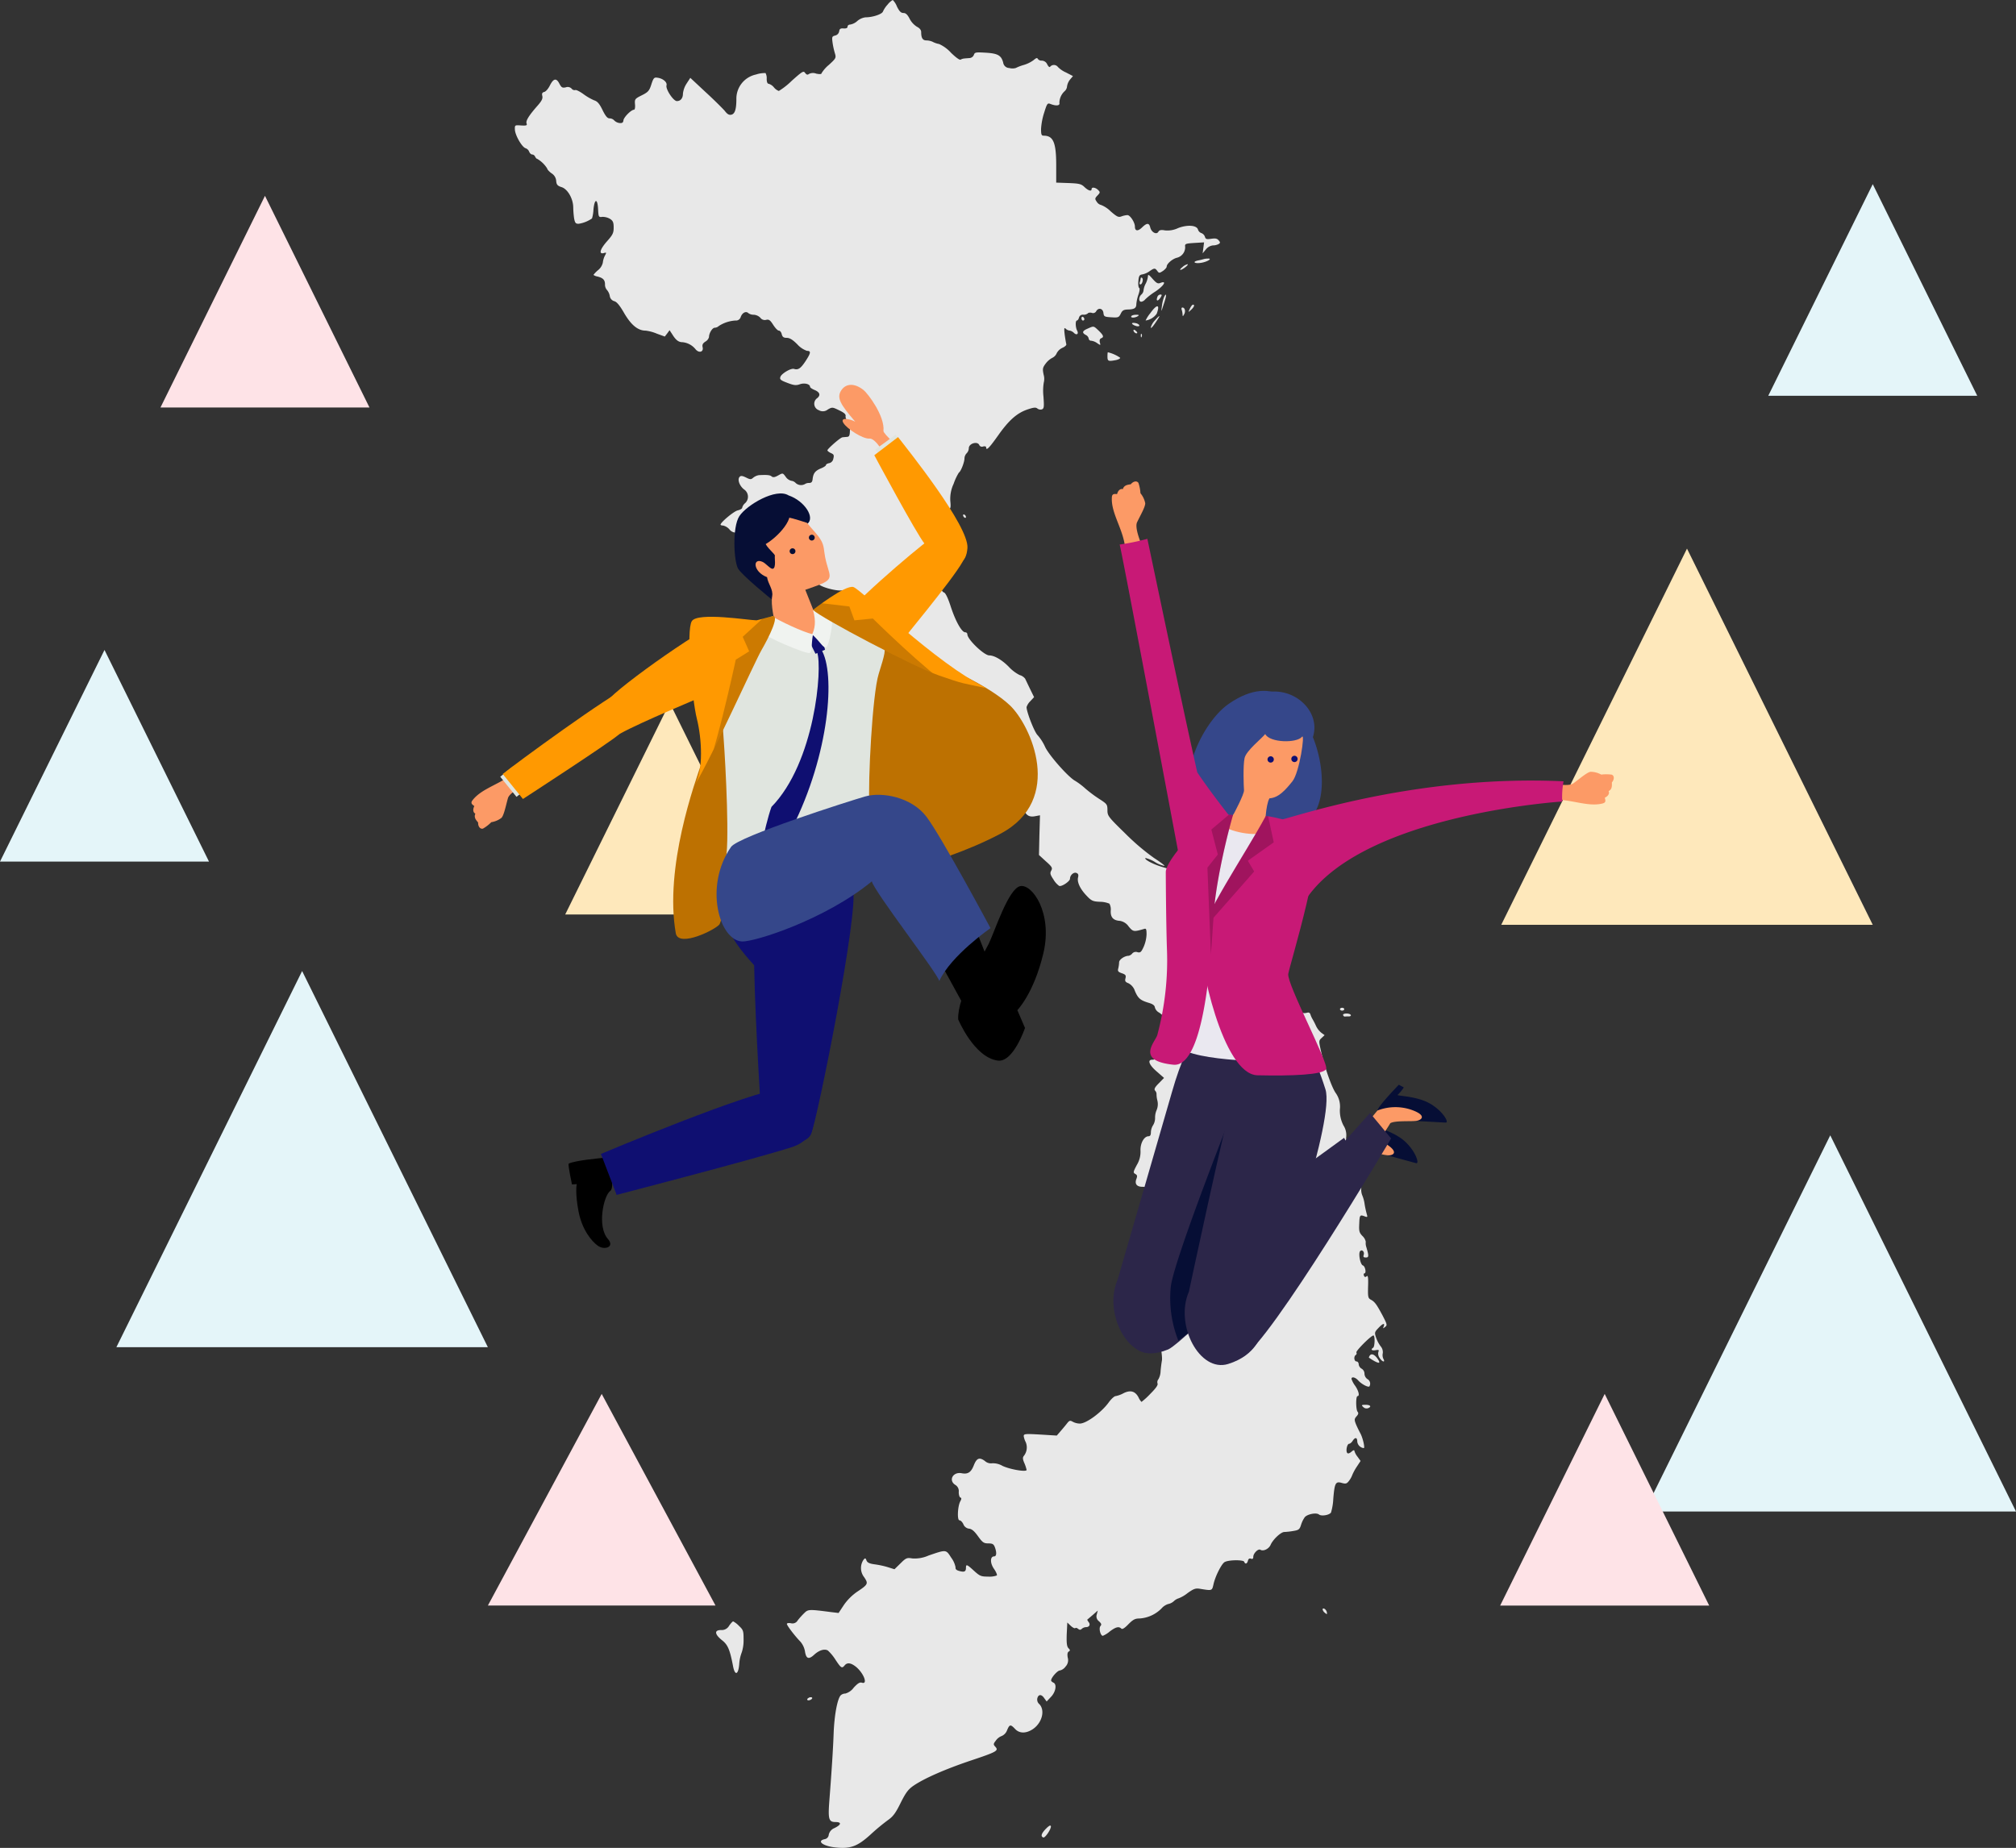 <svg xmlns="http://www.w3.org/2000/svg" xmlns:xlink="http://www.w3.org/1999/xlink" width="594.064" height="544.604" viewBox="0 0 594.064 544.604">
  <rect x="0" y="0" width="594.064" height="544.604" fill="#333333" stroke="none"/>
  <defs>
    <clipPath id="clip-path">
      <path id="Path_1395" data-name="Path 1395" d="M263.422,149.773c-1.487-1.862-12.6-4.562-14-4.488-6.056,11.245-18.69,29.664-19.224,36.092s6.471,40.08,16.782,40.314,19.337-.151,20.222-1.821-11.642-25.118-11.149-28.065S267.255,154.573,263.422,149.773Z" transform="translate(-230.168 -145.284)" fill="#c81976"/>
    </clipPath>
    <clipPath id="clip-path-2">
      <path id="Path_1398" data-name="Path 1398" d="M237.657,146.928c1.775-1.59,6.8-2.082,8.17-1.778-2.211,7.69-4.854,19.608-5.574,27.729-.57,6.425-1.755,46.917-12.015,45.847-11.506-1.2-4.988-6.954-4.661-8.94a84.736,84.736,0,0,0,2.787-25.278c-.266-8.146-.336-21.477-.337-22.538C226.027,158.982,233.085,151.029,237.657,146.928Z" transform="translate(-221.444 -145.065)" fill="#c81976"/>
    </clipPath>
    <clipPath id="clip-path-3">
      <path id="Path_1421" data-name="Path 1421" d="M162.827,112.233c2.6,2.5,29.555,16.676,37.1,19.319s7.065,2.258,14.032,3.748c-14.9-7.209-36.86-29.026-39.215-29.8S162.827,112.233,162.827,112.233Z" transform="translate(-162.827 -105.448)" fill="#ff9901"/>
    </clipPath>
    <clipPath id="clip-path-4">
      <path id="Path_1424" data-name="Path 1424" d="M161.14,111.772c-2.211,0-17.349-2.5-19.078.239s0,22.828,1.489,28.787,1.923,15.138-.527,19.368c5.237-8.7,17.588-36.237,19.607-39.7s5.59-10.6,3.058-9.887S161.14,111.772,161.14,111.772Z" transform="translate(-141.339 -110.533)" fill="#ff9901"/>
    </clipPath>
  </defs>
  <g id="Group_801" data-name="Group 801" transform="translate(-661.936 -5187.5)">
    <g id="_2099236" data-name="2099236" transform="translate(813.639 5187.5)">
      <path id="Path_1332" data-name="Path 1332" d="M128.452-1278.681a8.036,8.036,0,0,0-1.4,2.085c-.255.766-2.979,1.7-5.106,1.7a4.633,4.633,0,0,0-2.425,1.064,4.2,4.2,0,0,1-2.085,1.064c-.426,0-.808.255-.808.6,0,.425-.383.6-1.149.553-.936-.085-1.234.127-1.319.851a1.543,1.543,0,0,1-1.191,1.234c-.936.255-.979.426-.766,2.042a21.531,21.531,0,0,0,.681,3.149c.426,1.4.34,1.532-1.745,3.446a9.753,9.753,0,0,0-2.17,2.468c0,.3-.511.34-1.574.128a2.586,2.586,0,0,0-2.128.085c-.426.34-.723.255-1.149-.3-.468-.681-.808-.468-3.915,2.3a21.343,21.343,0,0,1-3.83,3.021,3.388,3.388,0,0,1-1.447-1.064,3.16,3.16,0,0,0-1.574-1.064c-.34,0-.553-.553-.553-1.447a3.157,3.157,0,0,0-.34-1.7,8.257,8.257,0,0,0-2.808.426,7.284,7.284,0,0,0-5.787,7.234c0,2.979-.425,4.34-1.447,4.6-.681.17-1.191-.085-2-1.149-.638-.723-3.149-3.234-5.659-5.532l-4.468-4.17-1.106,1.7a6.882,6.882,0,0,0-1.064,2.936c0,1.362-.681,2.213-1.787,2.213-1.021,0-3.319-3.446-3.064-4.6.3-.979-1.106-2.128-2.766-2.3-.894-.128-1.106.17-1.7,2-.6,1.872-.936,2.255-2.808,3.191-2.042,1.021-2.128,1.149-2,2.681.085.851-.043,1.574-.3,1.574-.808,0-2.979,2.17-3.106,3.106-.085.723-.383.894-1.191.809a2.624,2.624,0,0,1-1.532-.766,1.851,1.851,0,0,0-1.362-.6c-.638,0-1.191-.638-2.085-2.468s-1.489-2.553-2.468-2.851a16.193,16.193,0,0,1-3.149-1.83c-1.064-.766-2.128-1.319-2.425-1.191a1.077,1.077,0,0,1-1.064-.426,1.587,1.587,0,0,0-1.7-.383c-1.021.213-1.277.085-1.872-1.021-.894-1.787-1.745-1.659-2.808.426-.468.979-1.234,1.872-1.7,1.957-.6.17-.723.468-.553,1.192.17.766-.17,1.447-1.4,2.851-2.553,2.894-3.532,4.468-3.234,5.234.213.6-.043.681-1.617.6-1.872-.128-1.872-.128-1.83,1.234.085,1.7,2.128,5.234,3.191,5.489a1.731,1.731,0,0,1,1.021,1.021c.17.425.553.808.894.808a1.018,1.018,0,0,1,.851.638c.17.34.426.638.6.638a8.442,8.442,0,0,1,2.979,2.894c0,.255.553.851,1.234,1.362a2.874,2.874,0,0,1,1.4,2.255c.085,1.106.383,1.447,1.574,1.83,1.787.553,3.4,3.361,3.447,5.914a26.914,26.914,0,0,0,.255,3.277c.255,1.361.468,1.617,1.319,1.617a9.341,9.341,0,0,0,3.957-1.574,10.6,10.6,0,0,0,.426-2.553c.3-3.319,1.191-3.447,1.362-.255.128,2.425.17,2.468,1.277,2.34a4.369,4.369,0,0,1,2.255.6c.851.553,1.064,1.021,1.064,2.553,0,1.574-.255,2.128-1.915,4-2.085,2.34-2.553,3.915-1.021,3.532.851-.255.851-.17.34.766a6.2,6.2,0,0,0-.6,2.042,3.984,3.984,0,0,1-1.4,2.213,8.186,8.186,0,0,0-1.362,1.4,2.76,2.76,0,0,0,1.149.468c1.7.426,2.255,1.021,2.255,2.34a2.365,2.365,0,0,0,.6,1.659,3.707,3.707,0,0,1,.808,1.745,1.841,1.841,0,0,0,1.319,1.532c.723.17,1.617,1.234,2.979,3.617,2.042,3.447,4,5.064,6.3,5.064a12.348,12.348,0,0,1,3.276.894l2.34.851.723-.936.681-.936.808,1.234c1.021,1.659,1.83,2.3,2.979,2.3a5.626,5.626,0,0,1,3.872,2.085c1.021,1.234,2.425.808,2.085-.6-.17-.724.043-1.149.808-1.659a2.207,2.207,0,0,0,1.064-1.319c0-1.149.979-2.766,1.7-2.766a1.88,1.88,0,0,0,1.191-.51,10.1,10.1,0,0,1,4.893-1.617,1.451,1.451,0,0,0,1.574-1.064c.468-1.277,1.574-1.787,2.255-1.106a2.662,2.662,0,0,0,1.574.468,2.983,2.983,0,0,1,1.957.894,1.6,1.6,0,0,0,1.745.6c.766-.17,1.149.085,2.042,1.489.6.936,1.319,1.7,1.659,1.7s.723.468.851,1.064c.213.808.553,1.064,1.489,1.064.851,0,1.745.553,3.106,1.915a6.849,6.849,0,0,0,2.851,1.915c1.234,0,1.149.6-.426,3.021-1.447,2.17-2.17,2.681-3.4,2.3-.851-.3-3.617,1.319-4,2.3-.3.808,0,1.064,2.425,1.957,1.617.6,2.255.638,3.319.255,1.362-.468,2.979-.042,2.979.766,0,.213.553.6,1.234.894,1.617.638,1.957,1.532.894,2.425a2.013,2.013,0,0,0,.468,3.574,2.312,2.312,0,0,0,2.638-.213c1.277-.723,1.362-.723,3.362.255,1.447.681,2,1.191,1.872,1.7a1.723,1.723,0,0,0,.6,1.4c.553.511.723,1.234.681,2.681-.043,1.66-.17,2-.894,2.042-.468.043-1.064.085-1.319.128-.6.043-4.425,3.4-4.425,3.829,0,.17.468.553,1.021.808.894.383.979.638.723,1.66a1.588,1.588,0,0,1-1.234,1.319c-.511.085-.936.34-.936.553s-.638.638-1.362.936c-1.787.724-2.34,1.447-2.553,3.064-.085.979-.34,1.277-1.064,1.277a2.134,2.134,0,0,0-1.234.341,2.343,2.343,0,0,1-2.723-.341,2.043,2.043,0,0,0-1.277-.638,2.783,2.783,0,0,1-1.659-1.192c-.851-1.149-.851-1.149-2.213-.383-.979.553-1.489.638-1.915.3-.468-.426-1.319-.511-3.787-.383a3.667,3.667,0,0,0-1.617.723c-.681.6-.894.6-2.17-.042-1.149-.553-1.574-.553-1.915-.128-.638.766,0,2.6,1.362,3.659a2.573,2.573,0,0,1,.3,4.042,2.524,2.524,0,0,0-.851,1.319c0,.3-.6.638-1.319.808-1.149.255-5.064,3.532-5.064,4.213,0,.128.34.255.766.255a3.606,3.606,0,0,1,1.83,1.106,2.375,2.375,0,0,0,2.51.894,3.048,3.048,0,0,1,2.681.851,4.727,4.727,0,0,0,2,.979c.426,0,1.149.638,1.659,1.489.6,1.021,1.191,1.489,1.83,1.489,1.149,0,4.383,2.042,5.276,3.361a2.34,2.34,0,0,0,1.872.894c.894,0,1.532.426,2.553,1.7a15.278,15.278,0,0,0,3.319,2.851,18.511,18.511,0,0,1,2.766,1.787c.936.766,4.213,1.7,6.127,1.745a1.881,1.881,0,0,1,1.83.851,1.735,1.735,0,0,0,1.532.851,5.8,5.8,0,0,1,2.34.681,4.283,4.283,0,0,0,2,.511c.851-.128,3.064,1.83,3.064,2.681,0,.34-.426.809-.936,1.021-1.106.468-1.532,1.7-1.574,4.553-.043,1.745.128,2.085,1.191,2.851a4.554,4.554,0,0,1,1.532,2.043c.383,1.7,2.723,4.042,3.7,3.7.6-.17.766,0,.766.851a2.6,2.6,0,0,0,1.106,1.915c1.447,1.149,1.787,1.106,2.3-.17.213-.6.6-1.064.851-1.064a2.133,2.133,0,0,1,2.128,1.915c0,1.021,1.319,2.766,2.085,2.766.213,0,.511.6.681,1.319a2.164,2.164,0,0,0,1.319,1.659c1.021.426,1.362,1.447.6,1.915-.638.383-.511,2.6.213,3.191a26.693,26.693,0,0,1,2.6,3.872c1.106,1.83,2.213,3.362,2.51,3.362.638,0,4.042,3.617,6.766,7.148,2,2.638,8.383,8.17,9.4,8.17.3,0,.808-.425,1.149-.936l.638-.936.638,1.319c.468.936.553,1.447.213,1.787s-.213.723.383,1.4a15.364,15.364,0,0,1,3.106,5.149c.638,1.872,1.617,2.511,3.447,2.128l1.362-.255-.17,5.872-.128,5.83,2.042,1.872c1.83,1.617,2,1.957,1.574,2.723s-.3,1.191.638,2.6a6.065,6.065,0,0,0,1.7,1.915c.723.3,3.191-1.362,3.191-2.128,0-1.021,1.064-2,1.872-1.7.553.213.681.553.511,1.276-.383,1.4.6,3.447,2.51,5.447,1.4,1.489,1.83,1.7,3.957,1.787a7.436,7.436,0,0,1,2.766.553,3.6,3.6,0,0,1,.383,2.085c-.085,1.957.766,2.851,2.681,2.979a3.864,3.864,0,0,1,2.6,1.659c1.319,1.574,1.489,1.617,4.553.723.6-.213.723.043.723,1.617a10.4,10.4,0,0,1-.851,3.659c-.723,1.574-.979,1.787-1.83,1.574a1.4,1.4,0,0,0-1.532.383,1.924,1.924,0,0,1-1.064.681c-1.191,0-2.808,1.106-2.808,1.915a9.926,9.926,0,0,1-.255,1.83c-.213.766-.043,1.021,1.064,1.4s1.277.638,1.064,1.489c-.213.808-.043,1.106.851,1.447a3.869,3.869,0,0,1,1.915,2.255c.936,2.213,1.617,2.766,3.957,3.489,1.319.383,1.872.766,1.957,1.447a2.5,2.5,0,0,0,1.277,1.489,12.58,12.58,0,0,1,3.787,4.3c.723,1.234.681,3.489-.085,3.787a1.37,1.37,0,0,0-.638,1.234,2.322,2.322,0,0,1-.638,1.574,1.318,1.318,0,0,0-.426,1.319c.255.808-.936,1.447-2.042,1.021a.754.754,0,0,0-.936.17,1.355,1.355,0,0,1-1.106.468c-1.489,0-.894,1.575,1.362,3.489l2.128,1.872-1.532,1.574c-1.234,1.234-1.447,1.745-1.106,2.17a1.452,1.452,0,0,1,.426.936,7.586,7.586,0,0,0,.255,2,4.521,4.521,0,0,1-.213,2.766,5.556,5.556,0,0,0-.468,2.3,4.074,4.074,0,0,1-.553,2.128,4.2,4.2,0,0,0-.681,2.128c0,.851-.213,1.191-.723,1.191-1.319.043-2.425,2.085-2.34,4.255a7.424,7.424,0,0,1-1.064,4.17c-1.106,2.085-1.149,2.3-.468,2.681.6.34.638.638.3,1.532-.511,1.4.128,2.255,1.787,2.255,1.021,0,1.234.17,1.234.979a2.509,2.509,0,0,0,.383,1.4c.255.213.255,1.064,0,2.255-.425,1.872-.383,1.915,1.277,3.447a5.85,5.85,0,0,1,2,3.234,16.576,16.576,0,0,0,1.319,3.744c.936,1.83,1.021,2.51.894,5.744-.128,3.149-.468,4.34-2.213,8.723-1.617,4.042-2.042,5.532-2.042,7.744-.043,2,.128,2.936.681,3.532.894.979,2.553,8.723,2.213,10.468-.128.681-.3,2.085-.383,3.021a5.216,5.216,0,0,1-.638,2.425,1.314,1.314,0,0,0-.255,1.276c.17.468-.553,1.447-2.128,3.021a21.43,21.43,0,0,1-2.6,2.383,4.216,4.216,0,0,1-.851-1.276c-.979-1.915-2.425-2.3-4.468-1.276a7.948,7.948,0,0,1-2.34.851c-.34,0-1.234.809-1.957,1.787-2.128,2.979-6.638,6.3-8.553,6.3A4.584,4.584,0,0,1,182.96-861c-.766-.425-.979-.383-1.7.553-.468.6-1.319,1.617-1.915,2.3l-1.064,1.234-4.851-.3c-4.51-.255-4.893-.213-4.893.468a5.861,5.861,0,0,0,.6,1.787,4.026,4.026,0,0,1-.6,4.085c-.34.426-.3.979.213,2.128a11.628,11.628,0,0,1,.638,1.957c0,.681-4.851-.128-7.106-1.191a5.536,5.536,0,0,0-3.064-.766,2.616,2.616,0,0,1-2.128-.681c-1.617-1.191-2.425-.851-3.276,1.319-.808,2.042-1.745,2.638-3.532,2.3-2.553-.511-4,2.042-1.957,3.4a2.122,2.122,0,0,1,1.064,2.127c0,.809.213,1.532.468,1.617.383.128.383.425,0,1.106-.808,1.489-.979,5.617-.255,5.617.34,0,.851.51,1.149,1.149a2.064,2.064,0,0,0,1.7,1.319c.808.085,1.574.766,2.638,2.255,1.319,1.83,1.7,2.085,3.021,2.085,1.234,0,1.574.213,1.915,1.106.6,1.574.511,2.723-.213,2.723-1.191,0-1.234,1.957-.043,3.659.6.851.979,1.745.851,1.957a6.246,6.246,0,0,1-2.553.34c-2.128,0-2.468-.17-4.17-1.7-2.085-1.915-2.383-2.042-2.383-.893,0,1.106-.468,1.362-1.957.936-.851-.213-1.191-.553-1.106-1.064a6.888,6.888,0,0,0-1.277-2.851c-1.574-2.468-1.447-2.425-6.68-.638a10.008,10.008,0,0,1-4.808.851c-1.532-.255-1.83-.17-3.447,1.447l-1.787,1.744-1.915-.6a25.206,25.206,0,0,0-3.957-.851c-1.532-.213-2.128-.511-2.383-1.149-.255-.723-.383-.766-.851-.213a4.352,4.352,0,0,0,.17,5.149c1.277,1.915,1.191,2.128-2.128,4.34a15.584,15.584,0,0,0-3.83,3.829l-1.574,2.383-2.17-.255c-6.553-.851-6.808-.851-7.957.3a22.16,22.16,0,0,0-1.915,2.128,1.758,1.758,0,0,1-2,.851c-.681-.128-1.191-.042-1.191.213,0,.468,2.34,3.532,3.957,5.191a5.959,5.959,0,0,1,1.362,2.851c.34,2.255,1.106,2.51,2.723,1.021,1.447-1.319,3.021-1.83,4.042-1.234a13.4,13.4,0,0,1,2.213,2.681c1.659,2.51,1.915,2.681,2.723,1.7.766-.936,1.872-.766,3.4.468,2.255,1.915,3.489,5.191,1.7,4.638-.638-.213-1.234.17-2.425,1.447a4.588,4.588,0,0,1-2.468,1.745,2.025,2.025,0,0,0-1.4.553c-.979,1.149-1.83,5.829-2.042,10.936-.17,4.851-.6,11.446-1.319,20.68-.34,4.851-.085,5.7,1.83,5.7,1.872,0,1.787.766-.3,1.787a2.766,2.766,0,0,0-1.659,1.915,1.438,1.438,0,0,1-1.064,1.319c-2.681.51-.723,2.085,3.064,2.468,4.383.468,6.468-.3,10.34-3.829a62.3,62.3,0,0,1,5.191-4.3c1.447-1.021,2.213-2.085,3.659-5.021,1.489-2.979,2.213-3.957,3.744-5.021,3.149-2.17,9.276-4.851,16.68-7.361,7.914-2.638,8.51-2.979,7.489-4.127-.638-.681-.638-.851.128-1.83a3.718,3.718,0,0,1,1.745-1.362,2.978,2.978,0,0,0,1.574-1.7c.723-1.745,1.021-1.787,2.34-.383,1.234,1.319,3.064,1.4,5.021.213,2.851-1.745,3.957-5.574,2.17-7.489a1.758,1.758,0,0,1-.6-1.83c.34-1.149,1.234-1.149,2.042.085l.681.936,1.319-1.4c1.4-1.489,1.745-3.744.638-4.17-.34-.17-.638-.426-.638-.638,0-.809,1.872-2.936,2.6-2.936a2.87,2.87,0,0,0,1.659-1.149,2.713,2.713,0,0,0,.638-2.638c-.17-.979-.085-1.574.3-1.787.468-.3.426-.468-.085-.979-.468-.51-.6-1.447-.511-4.127l.17-3.447,1.021.979c.553.511,1.149.809,1.319.681.128-.17.511-.085.851.213.426.34.723.34,1.064,0a1.988,1.988,0,0,1,1.234-.511c1.021,0,1.4-.766.766-1.532-.255-.34-.426-.638-.34-.723.085-.043.808-.681,1.617-1.362l1.447-1.276-.3,1.149a1.775,1.775,0,0,0,.638,2c.723.681.851.979.426,1.447-.511.681.043,2.851.723,2.851a7.645,7.645,0,0,0,2.042-1.277c1.745-1.319,2.681-1.574,3.4-.851.3.3.979-.128,2.085-1.276,1.362-1.362,1.957-1.7,3.234-1.7a10,10,0,0,0,6.51-2.936,4.4,4.4,0,0,1,1.957-1.319,3.519,3.519,0,0,0,1.7-.851,3.593,3.593,0,0,1,1.447-.851,9.953,9.953,0,0,0,2.6-1.532c1.872-1.319,2.34-1.489,3.83-1.234,3.4.553,3.362.553,3.787-1.276.511-2.425,2.425-6.17,3.319-6.638,1.234-.681,5.532-.681,5.744-.085.3.809.851.638,1.106-.3.128-.553.426-.766.894-.6s.681,0,.681-.553c0-1.021,1.447-2.468,2.085-2.085.851.553,2.51-.255,3.021-1.447.681-1.574,3.021-3.787,4.042-3.787a20.562,20.562,0,0,0,2.638-.3c1.617-.255,1.872-.468,2.3-1.83a7.937,7.937,0,0,1,1.106-2.255c.808-.893,3.4-1.4,4.17-.766.681.553,2.936.213,3.532-.553a16.65,16.65,0,0,0,.681-4.085c.383-4.638.681-5.191,2.468-4.681,1.191.341,1.489.255,2.128-.553a6.7,6.7,0,0,0,1.021-1.83,15.516,15.516,0,0,1,1.362-2.468l1.064-1.617-.894-1.234a5.021,5.021,0,0,1-.936-1.745c0-.3-.34-.213-.851.255-.553.468-1.021.638-1.234.383-.511-.511-.085-2.723.553-2.723.255,0,.723-.383,1.021-.851.723-1.149,1.362-1.064,1.362.213a2.171,2.171,0,0,0,1.915,1.915c.426,0-.3-3.149-1.064-4.468-.383-.723-.979-1.915-1.276-2.681-.468-1.191-.426-1.489.213-2.213.553-.6.638-.979.3-1.362-.511-.638-.553-4.6,0-4.6.681,0,.34-1.532-.723-3.064a7.019,7.019,0,0,1-1.064-2c0-.766,1.106-.511,1.957.425.979,1.106,2.936,2.128,3.319,1.787a1.547,1.547,0,0,0-.6-2.17,2.032,2.032,0,0,1-.851-1.574,1.717,1.717,0,0,0-.851-1.489,1.707,1.707,0,0,1-.851-1.276c0-.468-.3-.851-.638-.851-.723,0-.894-1.489-.213-1.915a.543.543,0,0,0,.17-.724c-.255-.425,4.34-5.021,5.021-5.021.511,0,.426,3.319-.085,3.617-.808.511-.425.936.723.723.936-.17,1.064-.085.808.553a2.15,2.15,0,0,0,.383,1.745c.808,1.234,1.745,1.4,1.106.255a2.576,2.576,0,0,1-.17-1.7,2.658,2.658,0,0,0-.638-2,9.441,9.441,0,0,1-1.362-2.6c-.468-1.4-.425-1.617.681-2.766,1.319-1.4,2-1.617,1.574-.468-.255.638-.213.638.425.128.681-.511.6-.766-.766-3.4-1.83-3.4-2.3-4-3.447-4.638-.808-.425-.894-.809-.808-3.915.085-2.681-.043-3.319-.426-2.979s-.6.255-.808-.213c-.128-.341-.043-.638.128-.638.681,0,.255-2.128-.426-2.34-.766-.255-1.4-3.574-.809-4.213.553-.6,1.319.17,1.064,1.064-.213.638-.043.808.638.808.894,0,.894-.468.085-3.191a3.522,3.522,0,0,1-.128-1.447,3.246,3.246,0,0,0-.979-1.7c-.936-.979-1.064-1.447-.936-3.659.085-2.553.213-2.681,1.7-2.085.723.255.766.17.511-.724a27.325,27.325,0,0,1-.638-2.936,9.889,9.889,0,0,0-.681-2.553,4.392,4.392,0,0,1-.3-2.042,5.086,5.086,0,0,0-.808-2.893c-.723-1.149-.808-1.617-.383-2.085.383-.468.34-.851-.383-1.745a4.653,4.653,0,0,1-.894-2.6,6.716,6.716,0,0,0-1.106-3.106,3.556,3.556,0,0,1-.851-2.851,5.273,5.273,0,0,0-.809-3.276,9.387,9.387,0,0,1-1.064-4.851,6.886,6.886,0,0,0-1.319-4.851c-1.277-2-3.276-7.787-4.383-12.808-.511-2.383-.511-2.553.34-3.319l.851-.808-.936-.681a5.877,5.877,0,0,1-1.574-2,20.642,20.642,0,0,0-1.021-2,7.053,7.053,0,0,1-.638-1.4c-.17-.553-.511-.681-1.064-.511a2.6,2.6,0,0,1-3.234-1.872c-.213-.979-.638-1.4-1.745-1.744-1.064-.383-2.128-1.362-3.744-3.532-2.638-3.489-4.936-7.915-4.936-9.361,0-.723-.425-1.191-1.4-1.659-1.66-.809-4.127-4.255-4.127-5.744,0-.766.34-1.149,1.277-1.447,1.447-.51,1.7-1.234.468-1.234a1.489,1.489,0,0,1-1.106-.426c-.468-.766-1.106-.426-1.532.851-.553,1.532-1.745,1.7-2.681.34-.638-.893-.6-1.021.383-1.957,1.149-1.064,1.064-1.787-.17-1.787a1.761,1.761,0,0,1-1.064-.3,3.082,3.082,0,0,0-1.447-.34c-.936,0-1.106-.17-1.021-.936.213-1.574-.638-2.638-2-2.6-1.574.043-2.893-.808-6.425-4.085-4.213-3.957-4.34-4.042-7.7-5.021-2.893-.808-5.787-2.3-5.361-2.766a9.965,9.965,0,0,1,2.808,1.191,8.393,8.393,0,0,0,2.808,1.149c.128-.128-1.234-1.149-3.021-2.3a66.8,66.8,0,0,1-8.51-7.234c-5.064-4.936-5.276-5.234-5.276-6.893s-.128-1.83-2.213-3.191a38.742,38.742,0,0,1-4.3-3.191,20.751,20.751,0,0,0-2.979-2.255c-1.957-1.021-7.617-7.4-8.851-9.957a13.772,13.772,0,0,0-2.213-3.489c-.936-.851-3.276-6.851-3.276-8.3a4.283,4.283,0,0,1,1.106-1.744l1.106-1.192-1.191-2.425c-.638-1.319-1.277-2.681-1.447-3.021a3.117,3.117,0,0,0-1.617-1.064,11.435,11.435,0,0,1-3.191-2.425c-1.957-2-4.255-3.362-5.744-3.362-1.532,0-6.468-4.723-6.468-6.212a.618.618,0,0,0-.638-.6c-1.021,0-2.851-3.276-4.255-7.574-.808-2.51-1.532-4-2-4.17-.383-.085-.851-.808-1.021-1.574a6.04,6.04,0,0,0-1.745-2.681,4.614,4.614,0,0,1-1.7-3.489c-.3-2.808.553-4.34,2.468-4.34,1.191,0,1.276-.085,1.021-1.4-.34-1.787.3-3.4,2.128-5.276,1.362-1.4,1.447-1.617.851-2.255-.936-1.064-1.277-3.234-.511-3.532.468-.17.553-.723.383-2.34a10.384,10.384,0,0,1,.979-5.148,16.042,16.042,0,0,1,1.532-3.276c.6-.34,1.659-3.106,1.659-4.213a2.279,2.279,0,0,1,.638-1.489,2.278,2.278,0,0,0,.638-1.489c0-1.447,2.638-2.17,3.106-.894a.875.875,0,0,0,1.106.383c.511-.127.894-.042.894.255,0,1.106.894.213,3.574-3.574,3.191-4.51,5.617-6.638,8.808-7.659,1.659-.553,2.255-.6,2.723-.213a1.493,1.493,0,0,0,1.319.255c.638-.255.681-.766.468-3.787a15.281,15.281,0,0,1,.085-4.085,4.432,4.432,0,0,0-.043-2.383c-.34-1.659-.3-2.042.6-3.234a5.839,5.839,0,0,1,1.957-1.7,2.671,2.671,0,0,0,1.319-1.4,3.629,3.629,0,0,1,1.7-1.574c.766-.341,1.234-.809,1.106-1.106-.085-.3-.3-1.532-.468-2.766-.213-1.872-.17-2.17.3-1.745a1.938,1.938,0,0,0,1.149.553,2.456,2.456,0,0,1,1.234.638c.808.851,1.532.383.979-.638-.511-.979-.553-2.979-.043-2.979.213,0,.468-.383.6-.851a1.162,1.162,0,0,1,1.277-.851,1.86,1.86,0,0,0,1.319-.383c.128-.213.681-.3,1.149-.17a1.045,1.045,0,0,0,1.319-.468c.638-1.149,1.957-.851,2.128.468.128,1.107.3,1.192,2.34,1.319s2.213.042,2.766-1.064c.468-.979.851-1.192,2.085-1.234,1.957-.042,2.51-.425,2.51-1.617a12.254,12.254,0,0,1,.6-2.723c.383-1.064.468-1.872.255-2-.255-.128-.34-1.064-.255-2.043.128-1.489.3-1.829,1.149-1.957a5.438,5.438,0,0,0,2.128-.936c1.4-.979,1.659-.979,2.3-.085.511.681.6.681,1.659,0,.6-.425,1.106-.979,1.106-1.276,0-.851,1.745-2.34,3.106-2.638a3.188,3.188,0,0,0,2.34-3.191c-.128-.893.085-.979,2.723-1.149l2.851-.17-.213,1.617-.213,1.617.979-1.192a3.163,3.163,0,0,1,2.042-1.149,3.673,3.673,0,0,0,1.66-.383c.553-.34.553-.51.043-1.106-.468-.553-.979-.638-2.17-.468-1.362.213-1.659.128-1.872-.553a1.764,1.764,0,0,0-1.021-1.106,1.625,1.625,0,0,1-1.021-1.021c-.34-1.319-3.106-1.532-5.872-.468a7.246,7.246,0,0,1-3.872.681c-1.191-.213-1.659-.085-1.957.425-.553.936-2.042.128-2.383-1.319-.34-1.362-.979-1.362-2.425.042-1.234,1.192-2.085,1.064-2.085-.255,0-1.234-1.4-3.4-2.213-3.4a6.181,6.181,0,0,0-1.745.383c-.894.34-1.319.128-3.191-1.489a8.391,8.391,0,0,0-2.808-1.872,2.068,2.068,0,0,1-1.277-.936c-.6-.851-.6-1.021.213-1.872s.808-.979.17-1.617c-.766-.766-1.915-.936-1.915-.255,0,.766-.979.468-2.128-.638-.936-.894-1.532-1.021-4.681-1.149l-3.617-.128v-5.106c0-6.681-.851-8.723-3.659-8.723-.681,0-.808-.3-.808-2a19.653,19.653,0,0,1,.936-4.851c.851-2.723.979-2.851,1.915-2.468,1.7.638,2.766.468,2.553-.383a4.765,4.765,0,0,1,1.574-3.446,2.1,2.1,0,0,0,.681-1.4,4.209,4.209,0,0,1,.851-1.957l.894-1.064L181-1258.64a7.551,7.551,0,0,1-2.383-1.617,1.475,1.475,0,0,0-2.255-.128c-.17.34-.511.085-.894-.638a1.8,1.8,0,0,0-1.574-1.106,1.369,1.369,0,0,1-1.234-.553c-.128-.34-.468-.255-1.191.383a9.433,9.433,0,0,1-2.936,1.447,13.561,13.561,0,0,0-2.34.893,3.488,3.488,0,0,1-1.915,0,1.835,1.835,0,0,1-1.787-1.574c-.553-2.128-1.574-2.723-5.149-2.936-2.936-.17-3.234-.128-3.489.638a1.507,1.507,0,0,1-1.191.936c-.511.042-1.234.085-1.574.128a2.764,2.764,0,0,0-1.149.34c-.3.17-1.4-.638-2.808-2a10.646,10.646,0,0,0-3.532-2.6,6.542,6.542,0,0,1-1.957-.681,4.784,4.784,0,0,0-1.787-.383c-1.064,0-1.532-.681-1.532-2.383,0-.681-.383-1.192-1.277-1.659a6.051,6.051,0,0,1-2.128-2.34c-.638-1.234-1.149-1.7-1.83-1.7-.723,0-1.191-.468-1.915-1.915a5.28,5.28,0,0,0-1.234-1.915A5.36,5.36,0,0,0,128.452-1278.681Zm88.208,259.943a9.9,9.9,0,0,0,2.979,2.553c.723.34,1.234.851,1.234,1.319,0,.638-.255.766-1.362.638a16.66,16.66,0,0,0-1.787-.213c-.17-.042-.213-.511-.085-1.106.213-.851-.085-1.489-1.319-3.021a25.831,25.831,0,0,0-3.191-3.021c-.894-.6-1.617-1.277-1.617-1.489C211.511-1023.716,214.788-1020.951,216.66-1018.738Z" transform="translate(-18.576 1280)" fill="#e8e8e8"/>
      <path id="Path_1333" data-name="Path 1333" d="M491.945-1100.737a15.677,15.677,0,0,1-1.617.383c-1.872.426-.936,1.021,1.021.681,1.872-.34,3.319-1.319,1.872-1.234A4.865,4.865,0,0,0,491.945-1100.737Z" transform="translate(-289.01 1177.116)" fill="#e8e8e8"/>
      <path id="Path_1334" data-name="Path 1334" d="M480-1096.149c-1.319,1.064-.511,1.106.894,0,.6-.468.851-.851.6-.851A3.425,3.425,0,0,0,480-1096.149Z" transform="translate(-283.274 1174.868)" fill="#e8e8e8"/>
      <path id="Path_1335" data-name="Path 1335" d="M453.567-1089.091a6.01,6.01,0,0,1-.638,2.085,5.461,5.461,0,0,0-.638,1.957,1.944,1.944,0,0,1-.638,1.276c-.808.681-.851,2.128-.043,2.128a1.846,1.846,0,0,0,1.149-.681,18.681,18.681,0,0,1,3.021-2.34c2.51-1.7,3.447-3.276,1.532-2.553-.809.34-1.191.127-2.34-1.149C453.822-1089.687,453.609-1089.815,453.567-1089.091Z" transform="translate(-267.014 1170.576)" fill="#e8e8e8"/>
      <path id="Path_1336" data-name="Path 1336" d="M451.561-1087.466a4.658,4.658,0,0,1-.255,1.064c-.128.383-.085.681.17.681.553,0,.979-1.617.468-1.957C451.731-1087.807,451.561-1087.722,451.561-1087.466Z" transform="translate(-267.135 1169.547)" fill="#e8e8e8"/>
      <path id="Path_1337" data-name="Path 1337" d="M463.353-1075.319c-.511,1.319.128,1.447.936.17.426-.681.426-.851-.085-.851A1,1,0,0,0,463.353-1075.319Z" transform="translate(-273.992 1162.804)" fill="#e8e8e8"/>
      <path id="Path_1338" data-name="Path 1338" d="M467.135-1075.235a10.727,10.727,0,0,0-.638,2.681c-.255,1.915-.255,1.872.553-.6C467.9-1075.618,467.943-1076.767,467.135-1075.235Z" transform="translate(-275.816 1162.762)" fill="#e8e8e8"/>
      <path id="Path_1339" data-name="Path 1339" d="M485.587-1067.851c-.553,1.191-.553,1.191.34.383.936-.851,1.149-1.532.553-1.532C486.268-1069,485.885-1068.49,485.587-1067.851Z" transform="translate(-286.652 1158.782)" fill="#e8e8e8"/>
      <path id="Path_1340" data-name="Path 1340" d="M456.751-1065.78a10.217,10.217,0,0,0-1.362,2.128,4.893,4.893,0,0,0,3.276-2C459.729-1068.5,458.751-1068.589,456.751-1065.78Z" transform="translate(-269.517 1158.115)" fill="#e8e8e8"/>
      <path id="Path_1341" data-name="Path 1341" d="M480.321-1066.319a5.125,5.125,0,0,1,.255,1.362c.043.638.085.638.468-.042.511-.894.213-2-.511-2C480.278-1067,480.193-1066.7,480.321-1066.319Z" transform="translate(-283.811 1157.633)" fill="#e8e8e8"/>
      <path id="Path_1342" data-name="Path 1342" d="M445.43-1061.575c-.34.553,1.064.553,1.915,0,.511-.341.383-.425-.511-.425C446.2-1062,445.557-1061.83,445.43-1061.575Z" transform="translate(-263.77 1154.761)" fill="#e8e8e8"/>
      <path id="Path_1343" data-name="Path 1343" d="M411-1060.174c0,.383.213.681.426.681a.393.393,0,0,0,.425-.383.809.809,0,0,0-.425-.681C411.213-1060.685,411-1060.515,411-1060.174Z" transform="translate(-244.02 1153.956)" fill="#e8e8e8"/>
      <path id="Path_1344" data-name="Path 1344" d="M460.106-1059.652a4.948,4.948,0,0,0-1.106,1.958c0,.553.979-.681,2.3-2.808C461.893-1061.481,461.255-1061.013,460.106-1059.652Z" transform="translate(-271.596 1154.199)" fill="#e8e8e8"/>
      <path id="Path_1345" data-name="Path 1345" d="M446-1056.215c0,.341,1.064.851,1.745.851.851,0,.3-.766-.681-.936C446.468-1056.428,446-1056.385,446-1056.215Z" transform="translate(-264.127 1151.529)" fill="#e8e8e8"/>
      <path id="Path_1346" data-name="Path 1346" d="M413.484-1053.157c-1.617.681-1.745,1.234-.553,1.872a1.535,1.535,0,0,1,.851,1.064.718.718,0,0,0,.766.638,3.914,3.914,0,0,1,1.745.723c1.021.681,1.021.681.766-.255-.128-.6,0-1.021.383-1.191.894-.341.723-.851-.723-2.255C415.186-1054.008,415.314-1053.966,413.484-1053.157Z" transform="translate(-244.674 1150.003)" fill="#e8e8e8"/>
      <path id="Path_1347" data-name="Path 1347" d="M447-1051.446c0,.511.808,1.106,1.106.808.085-.085-.085-.425-.468-.723C447.255-1051.7,447-1051.7,447-1051.446Z" transform="translate(-264.702 1148.802)" fill="#e8e8e8"/>
      <path id="Path_1348" data-name="Path 1348" d="M452.089-1048.218c0,.468.128.6.255.255a.862.862,0,0,0-.043-.808C452.174-1048.942,452.046-1048.686,452.089-1048.218Z" transform="translate(-267.62 1147.192)" fill="#e8e8e8"/>
      <path id="Path_1349" data-name="Path 1349" d="M429-1034.724c0,1.362.255,1.447,2.51,1.021.766-.17,1.276-.468,1.234-.681a10.552,10.552,0,0,0-3.617-1.617C429.043-1036,429-1035.447,429-1034.724Z" transform="translate(-254.361 1139.824)" fill="#e8e8e8"/>
      <path id="Path_1350" data-name="Path 1350" d="M329-923.424a.994.994,0,0,0,.426.681c.255.128.425.085.425-.17a.868.868,0,0,0-.425-.681C329.213-923.722,329-923.679,329-923.424Z" transform="translate(-196.912 1075.288)" fill="#e8e8e8"/>
      <path id="Path_1351" data-name="Path 1351" d="M543-626.446c0,.511.808,1.106,1.106.809.085-.085-.085-.426-.468-.723C543.255-626.7,543-626.7,543-626.446Z" transform="translate(-319.853 904.643)" fill="#e8e8e8"/>
      <path id="Path_1352" data-name="Path 1352" d="M590-581.575c0,.213.3.426.638.426s.638-.213.638-.426c0-.255-.3-.425-.638-.425S590-581.83,590-581.575Z" transform="translate(-346.854 879.005)" fill="#e8e8e8"/>
      <path id="Path_1353" data-name="Path 1353" d="M592.18-577.533a.58.58,0,0,0,.468.426,8.26,8.26,0,0,1,1.191-.043c.468,0,.723-.213.6-.425C594.095-578.171,591.967-578.128,592.18-577.533Z" transform="translate(-348.098 876.708)" fill="#e8e8e8"/>
      <path id="Path_1354" data-name="Path 1354" d="M610.25-341.5c-.17.255-.213.468-.17.553,2.808,1.872,3.744,1.957,2.51.255C611.654-342.015,610.718-342.312,610.25-341.5Z" transform="translate(-358.381 741.099)" fill="#e8e8e8"/>
      <path id="Path_1355" data-name="Path 1355" d="M605.616-306.362a1.345,1.345,0,0,0,1.362.383c1.191-.425.808-1.021-.638-1.021C605.105-307,605.02-306.915,605.616-306.362Z" transform="translate(-355.619 721.02)" fill="#e8e8e8"/>
      <path id="Path_1356" data-name="Path 1356" d="M578-165.625a1.777,1.777,0,0,0,.681.979c.6.511.681.468.553-.213C579.064-165.71,578-166.348,578-165.625Z" transform="translate(-339.96 639.981)" fill="#e8e8e8"/>
      <path id="Path_1357" data-name="Path 1357" d="M161.818-155.723a2.488,2.488,0,0,1-2.383,1.277c-2.042,0-1.915,1.234.255,2.979,1.745,1.362,2.34,2.766,3.276,7.659.553,2.936,1.574,2.6,1.83-.638a11.591,11.591,0,0,1,.766-3.489,11.485,11.485,0,0,0,.511-3.7c0-2.553-.085-2.851-1.362-4.042a6.764,6.764,0,0,0-1.7-1.319C162.839-157,162.329-156.447,161.818-155.723Z" transform="translate(-98.662 634.846)" fill="#e8e8e8"/>
      <path id="Path_1358" data-name="Path 1358" d="M221.46-104.269c-.851.511-.213,1.021.681.511.383-.213.511-.511.3-.638A1.057,1.057,0,0,0,221.46-104.269Z" transform="translate(-134.901 604.667)" fill="#e8e8e8"/>
      <path id="Path_1359" data-name="Path 1359" d="M384.549-14.515c-1.277,1.362-1.489,2.17-.638,2.468.553.17,2.425-2.681,2.213-3.362C386-15.792,385.442-15.451,384.549-14.515Z" transform="translate(-228.164 553.592)" fill="#e8e8e8"/>
    </g>
    <g id="Group_670" data-name="Group 670" transform="translate(661.936 5241.773)">
      <g id="背景" transform="translate(0 0)">
        <path id="Path_1360" data-name="Path 1360" d="M119.645,162.1,64.909,272.968H174.38Z" transform="translate(-30.617 69.804)" fill="#e4f5f9" style="mix-blend-mode: multiply;isolation: isolate"/>
        <path id="Path_1361" data-name="Path 1361" d="M362.09,186.622l-54.736,110.87H416.826Z" transform="translate(177.238 93.701)" fill="#e4f5f9" style="mix-blend-mode: multiply;isolation: isolate"/>
        <path id="Path_1362" data-name="Path 1362" d="M337.19,95.268l-54.736,110.87H391.926Z" transform="translate(159.924 12.142)" fill="#fee8bb" style="mix-blend-mode: multiply;isolation: isolate"/>
        <path id="Path_1365" data-name="Path 1365" d="M133.171,198.573l-33.54,62.373h67.08Z" transform="translate(44.133 157.964)" fill="#fee3e7" style="mix-blend-mode: multiply;isolation: isolate"/>
        <path id="Path_1366" data-name="Path 1366" d="M103.367,39.64,72.574,102.013H134.16Z" transform="translate(-25.287 -36.195)" fill="#fee3e7" style="mix-blend-mode: multiply;isolation: isolate"/>
        <path id="Path_1367" data-name="Path 1367" d="M317,231.577,286.2,293.95H347.79Z" transform="translate(155.863 124.961)" fill="#fee3e7" style="mix-blend-mode: multiply;isolation: isolate"/>
        <path id="Path_1369" data-name="Path 1369" d="M359.656,37.608,328.863,99.981h61.586Z" transform="translate(192.194 -37.608)" fill="#e4f5f9" style="mix-blend-mode: multiply;isolation: isolate"/>
        <path id="Path_1370" data-name="Path 1370" d="M75.475,112.291,44.682,174.664h61.586Z" transform="translate(-44.682 24.986)" fill="#e4f5f9" style="mix-blend-mode: multiply;isolation: isolate"/>
        <path id="Path_1371" data-name="Path 1371" d="M166.471,120.771l-30.793,62.373h61.586Z" transform="translate(30.875 32.092)" fill="#fee8bb" style="mix-blend-mode: multiply;isolation: isolate"/>
      </g>
      <g id="物" transform="translate(138.936 59.153)">
        <g id="Group_657" data-name="Group 657" transform="translate(188.687 28.471)">
          <g id="Group_645" data-name="Group 645" transform="translate(19.843 61.715)">
            <path id="Path_1373" data-name="Path 1373" d="M241.014,127.4c-7.855,5.476-15.69,22.708-9.424,29.889s-1.124,8.935-3.321,11.2c-7.27,7.509,9.335,13.729,17.279,7.285,3.252-2.638,7.07-8.18,5.859-13.987s-2.68-5.434-1.031-8.438,3.762-4.106,2.885-8.292,5.676-11.355,7.4-13.449S255.267,117.469,241.014,127.4Z" transform="translate(-226.471 -123.528)" fill="#35478a"/>
            <path id="Path_1374" data-name="Path 1374" d="M255.8,130.541c6.264,7.243,9.614,25.873,1.77,31.288s-1.11,8.936.459,11.679c5.195,9.068-12.429,11.006-18.542,2.8-2.5-3.357-4.835-9.669-2.231-15s3.937-4.608,3.077-7.924-2.635-4.908-.753-8.748-2.7-12.4-3.854-14.856S244.438,117.4,255.8,130.541Z" transform="translate(-220.095 -123.283)" fill="#35478a"/>
            <path id="Path_1375" data-name="Path 1375" d="M241.022,148.555c-3.418-2.611-10.282-16.692.3-22.992A12.786,12.786,0,0,1,251.8,124.2c6.22,1.938,10.309,8.54,6.914,14.636C250.564,137.621,241.022,148.555,241.022,148.555Z" transform="translate(-220.081 -123.455)" fill="#35478a"/>
            <path id="Path_1376" data-name="Path 1376" d="M256.729,131.836c.961-1.2-.731,10.509-2.813,13.11s-4.093,4.872-6.781,5.034c-1.168,2.009-1.294,8.322-1.294,8.322s2.667,7.232-6.12,4.93c-8.284-2.17-3.1-8.677-3.1-8.677s3.116-5.82,3.018-6.971-.314-7.243.161-9.452,5.076-5.793,6.093-7.1C247.2,133.626,255.184,133.766,256.729,131.836Z" transform="translate(-220.527 -118.307)" fill="#fc9a66"/>
            <g id="Group_644" data-name="Group 644" transform="translate(26.039 19.129)">
              <path id="Path_1377" data-name="Path 1377" d="M245.968,135.76a.929.929,0,1,0,.909-.949A.931.931,0,0,0,245.968,135.76Z" transform="translate(-238.952 -134.811)" fill="#0f0f71"/>
              <path id="Path_1378" data-name="Path 1378" d="M241.83,135.848a.929.929,0,1,0,.909-.949A.927.927,0,0,0,241.83,135.848Z" transform="translate(-241.83 -134.75)" fill="#0f0f71"/>
            </g>
          </g>
          <g id="Group_647" data-name="Group 647" transform="translate(0.47 158.454)">
            <g id="Group_646" data-name="Group 646" transform="translate(7.345 28.633)">
              <path id="Path_1379" data-name="Path 1379" d="M265.017,208.484c4.237,1.1,9.407,2.579,10.415,2.814s-.112-3.406-3.214-6.305-7.953-4.018-9.011-4.622a11.752,11.752,0,0,0,2.3-1.814l-1.26-1.08s-7.727,5.171-7.733,6.1C262.141,206.55,265.017,208.484,265.017,208.484Z" transform="translate(-193.549 -197.478)" fill="#060e35"/>
              <path id="Path_1380" data-name="Path 1380" d="M226.932,260.756c-4.552,3.9-11.683-6.232-4.5-11.466s58.8-47.48,59.912-48.153a14.626,14.626,0,0,1,9.553,1.768c4.611,2.729,2.575,3.833.761,3.618s-6.007-1.434-7.426-.931C277.671,213.5,238.717,250.663,226.932,260.756Z" transform="translate(-219.376 -195.037)" fill="#fc9a66"/>
            </g>
            <path id="Path_1381" data-name="Path 1381" d="M242.925,253.038s19.932-46.18,18.442-50.922c-6.159-19.608-18.634-36.542-29.062-.066-2.5,8.745-16.018,55.313-16.018,55.313-4.264,9.8,3.138,23.933,11.547,21.338s9.708-8.746,9.708-8.746Z" transform="translate(-215.043 -180.589)" fill="#2c2649"/>
            <path id="Path_1382" data-name="Path 1382" d="M229.409,263.585c4.979-2.051,56.323-53.716,56.323-53.716l-4.5-8.646s-36.752,26.829-44.569,31.508C211.531,247.774,213.593,270.1,229.409,263.585Z" transform="translate(-213.253 -166.241)" fill="#2c2649"/>
            <path id="Path_1383" data-name="Path 1383" d="M227.329,266.4l4.854-3.7,20.088-69.25-8.746,4.854s-17.3,43.732-18.406,52.095A33.868,33.868,0,0,0,227.329,266.4Z" transform="translate(-208.194 -171.649)" fill="#060e35"/>
          </g>
          <g id="Group_649" data-name="Group 649" transform="translate(21.479 159.151)">
            <g id="Group_648" data-name="Group 648" transform="translate(6.46 18.639)">
              <path id="Path_1384" data-name="Path 1384" d="M270.3,202.592c4.372.181,9.738.539,10.772.556s-.826-3.306-4.471-5.486-8.621-2.251-9.782-2.619a11.691,11.691,0,0,0,1.87-2.258l-1.46-.79s-6.464,6.683-6.273,7.594C267.081,201.307,270.3,202.592,270.3,202.592Z" transform="translate(-210.588 -191.994)" fill="#060e35"/>
              <path id="Path_1385" data-name="Path 1385" d="M240.011,266.838c-3.63,4.771-12.735-3.631-6.815-10.259s47.47-58.805,48.419-59.7a14.6,14.6,0,0,1,9.711-.285c5.083,1.7,3.326,3.2,1.507,3.374s-6.173-.136-7.456.658C279.652,209.952,249.4,254.491,240.011,266.838Z" transform="translate(-231.246 -189.289)" fill="#fc9a66"/>
            </g>
            <path id="Path_1386" data-name="Path 1386" d="M255.317,256.276S271.7,209.853,268.91,201c-6.178-19.6-16.394-33.064-26.768.385-2.7,8.687-13.463,59.22-13.463,59.22-4.264,9.8,3.138,23.932,11.547,21.338s9.708-8.748,9.708-8.748Z" transform="translate(-227.435 -181)" fill="#2c2649"/>
            <path id="Path_1387" data-name="Path 1387" d="M243.055,268.787c8.007-4.026,43.74-64.378,43.74-64.378l-6.219-7.5S250.3,230.878,243.648,237.1C222.248,257.1,227.777,276.476,243.055,268.787Z" transform="translate(-225.975 -169.939)" fill="#2c2649"/>
          </g>
          <g id="Group_650" data-name="Group 650">
            <path id="Path_1388" data-name="Path 1388" d="M218.736,107.2c-.359-5.781-4.257-10.545-3.954-15.409.073-1.177.841-.968,1.536-.949.346-1.3,1.166-1.643,1.7-1.46.356-1.229,1.541-1.3,2.336-1.431.78-.958,1.829-1.078,2.262-.39a11.633,11.633,0,0,1,.59,3.03,6.635,6.635,0,0,1,1.405,2.928c.059,1.088-1.529,3.772-2.406,5.64s1.721,7.5,1.721,7.5Z" transform="translate(-214.766 -87.125)" fill="#fc9a66"/>
            <path id="Path_1389" data-name="Path 1389" d="M233.811,191.626s-17.3-92.27-17.686-92.846a65.667,65.667,0,0,0,8.17-1.684c1.622,7.582,10.138,48.533,14.705,68.82,3.748,5.622,9.319,12.681,9.516,12.878C247.747,185.858,233.811,191.626,233.811,191.626Z" transform="translate(-213.821 -80.192)" fill="#c81976"/>
          </g>
          <path id="Path_1390" data-name="Path 1390" d="M290.889,145.935c5.746-.731,11.155,2.207,15.877,1,1.143-.292.793-1.009.646-1.687,1.209-.581,1.4-1.455,1.114-1.945,1.141-.582.983-1.756.968-2.563.8-.946.717-2-.039-2.294a11.567,11.567,0,0,0-3.086-.014,6.616,6.616,0,0,0-3.14-.832c-1.082.144-3.421,2.207-5.091,3.418s-7.688-.286-7.688-.286Z" transform="translate(-162.139 -52.04)" fill="#fc9a66"/>
          <g id="Group_656" data-name="Group 656" transform="translate(11.321 98.229)">
            <path id="Path_1391" data-name="Path 1391" d="M255.328,217.391s-28.69.049-29.219-5.574,14.132-66.144,14.132-66.144l20.951,1.739Z" transform="translate(-218.209 -144.643)" fill="#eae8f0"/>
            <path id="Path_1392" data-name="Path 1392" d="M233.29,146.96c1.663,2.811,10.254,4.416,13.283,3.292s.415-4.216.415-4.216l-7.663-.8Z" transform="translate(-213.206 -144.945)" fill="#fc9a66"/>
            <g id="Group_655" data-name="Group 655">
              <g id="Group_652" data-name="Group 652" transform="translate(14.791 0.372)">
                <path id="Path_1393" data-name="Path 1393" d="M263.422,149.773c-1.487-1.862-12.6-4.562-14-4.488-6.056,11.245-18.69,29.664-19.224,36.092s6.471,40.08,16.782,40.314,19.337-.151,20.222-1.821-11.642-25.118-11.149-28.065S267.255,154.573,263.422,149.773Z" transform="translate(-230.168 -145.284)" fill="#c81976"/>
                <g id="Group_651" data-name="Group 651" clip-path="url(#clip-path)">
                  <path id="Path_1394" data-name="Path 1394" d="M251.619,143.7l2.253,10.438-7.641,5.42,1.873,3.172s-20.27,23.026-20.953,23.837C229.792,178.024,251.619,143.7,251.619,143.7Z" transform="translate(-232.265 -146.387)" opacity="0.2"/>
                </g>
              </g>
              <g id="Group_654" data-name="Group 654">
                <path id="Path_1396" data-name="Path 1396" d="M237.657,146.928c1.775-1.59,6.8-2.082,8.17-1.778-2.211,7.69-4.854,19.608-5.574,27.729-.57,6.425-1.755,46.917-12.015,45.847-11.506-1.2-4.988-6.954-4.661-8.94a84.736,84.736,0,0,0,2.787-25.278c-.266-8.146-.336-21.477-.337-22.538C226.027,158.982,233.085,151.029,237.657,146.928Z" transform="translate(-221.444 -145.065)" fill="#c81976"/>
                <g id="Group_653" data-name="Group 653" clip-path="url(#clip-path-2)">
                  <path id="Path_1397" data-name="Path 1397" d="M240.7,143.566l-8.156,6.893,1.909,7.363-3.069,3.872s1.175,29.479,1.221,30.537C235.723,183.856,240.7,143.566,240.7,143.566Z" transform="translate(-214.534 -146.107)" opacity="0.2"/>
                </g>
              </g>
            </g>
          </g>
          <path id="Path_1399" data-name="Path 1399" d="M243.678,150.871c3.125-.385,39.648-13.6,84.1-11.534a24.93,24.93,0,0,0-.385,5.959s-61.562,3.893-76.652,30.66C244.4,164.422,243.678,150.871,243.678,150.871Z" transform="translate(-194.662 -50.971)" fill="#c81976"/>
        </g>
        <g id="Group_669" data-name="Group 669" transform="translate(0 0)">
          <g id="Group_666" data-name="Group 666">
            <g id="Group_659" data-name="Group 659" transform="translate(108.379)">
              <path id="Path_1400" data-name="Path 1400" d="M167.739,122.327c.227-3.089,21.816-21.472,26.239-24.6s14.066-1.419,9.547,6.681c-3.128,5.607-18.274,23.643-20.972,27.251C170.039,148.393,167.469,126.009,167.739,122.327Z" transform="translate(-167.171 -52.308)" fill="#ff9901"/>
              <path id="Path_1401" data-name="Path 1401" d="M181.011,91.3s-2.835-5.313-4.715-5.139-6.559-2.791-7.675-4.583,1.826-1.275,3.469-.4c-4.315-5.034-5.549-7-4.137-9.191s4.028-2.184,6.595-.132c1.268,1.012,6.3,7.612,5.866,12.042-.086.9,5.162,5.374,5.162,5.374Z" transform="translate(-167.396 -70.331)" fill="#fc9a66"/>
              <g id="Group_658" data-name="Group 658" transform="translate(10.324 14.703)">
                <path id="Path_1402" data-name="Path 1402" d="M182.294,82.45,179.631,79l-5.983,4.364,3.995,5.169Z" transform="translate(-173.373 -79.004)" fill="#e0e5df"/>
                <path id="Path_1403" data-name="Path 1403" d="M180.481,79.411l-7,5.342s12.444,23.22,14.814,26.078,11.9,10.711,12.632,1.28C201.434,105.614,183.153,82.868,180.481,79.411Z" transform="translate(-173.486 -78.721)" fill="#ff9901"/>
              </g>
            </g>
            <path id="Path_1404" data-name="Path 1404" d="M146.994,143.516c-2.017,5.959-11.149,31-7.688,50.6.961,4.23,11.869-1.249,12.88-2.74s8.7-36.235,8.7-36.235l-6.2-30.276Z" transform="translate(-79.089 -32.408)" fill="#bd7101"/>
            <path id="Path_1405" data-name="Path 1405" d="M162.827,110.016c2.355,1.778,23.308,10.43,30.757,12.785s21.194,8.6,27.3,14.417,16.146,27.777-2.836,37.82-44.067,14.273-44.067,14.273Z" transform="translate(-62.195 -42.737)" fill="#bd7101"/>
            <path id="Path_1406" data-name="Path 1406" d="M156.45,117.323l4.589-3.809,8.829,4.615,8.141-5.591c1.585-2.594,5.718-2.258,6.968-1.249s8.89,7.882,9.658,8.458.529,1.826-1.344,7.785-3.219,31.91-2.74,38.83,1.538,15.619.77,16.628-6.97,2.211-6.97,2.211l-36.331-2.355c1.49-3.46.1-29.075-.383-35.562s-.77-12.4-.77-13.409S156.45,117.323,156.45,117.323Z" transform="translate(-73.292 -42.373)" fill="#e0e5df"/>
            <path id="Path_1407" data-name="Path 1407" d="M161.92,114.792l2.279,4.643,2.813-1.209-1.069-3.927-2.488-.6Z" transform="translate(-62.826 -40.176)" fill="#0f0f71"/>
            <g id="Group_660" data-name="Group 660" transform="translate(77.475 32)">
              <path id="Path_1408" data-name="Path 1408" d="M160.6,120.788c-1.088-.843-8.941-7.27-10.279-9.311s-1.846-12.324.314-15.592,10.788-8.4,14.48-6.107c4.7,1.6,7.97,6.585,5.512,8.414S160.6,120.788,160.6,120.788Z" transform="translate(-149.168 -89.207)" fill="#060e35"/>
              <path id="Path_1409" data-name="Path 1409" d="M158.538,125.011c-.073-1.221-1.283-5.769-.8-8.394.361-1.987-1.246-3.64-1.5-5.586-4.22-1.614-4.332-5.915-1.273-4.484.9.424,2.258,2.09,2.914,2.011,1.148-.141.49-3.514.656-3.793.259-.437-2.643-2.591-2.877-3.986s3.62-7.073,4.654-7.358c1.736-.476,4.911.737,7.707,1.6,1.5,1.973,2.972,3.187,4.116,5.14.968,1.65.843,3.133,1.2,4.922,1.1,5.568,3.147,6.347-2.092,8.334-2.028.77-3.745,1.329-3.745,1.329l4.869,12.222C177.167,125.912,158.164,133.187,158.538,125.011Z" transform="translate(-146.61 -86.351)" fill="#fc9a66"/>
              <path id="Path_1410" data-name="Path 1410" d="M160.45,99.387a.854.854,0,1,1-1.039-.617A.853.853,0,0,1,160.45,99.387Z" transform="translate(-142.492 -82.575)" fill="#060e35"/>
              <path id="Path_1411" data-name="Path 1411" d="M163.8,97.024a.855.855,0,1,1-1.039-.615A.855.855,0,0,1,163.8,97.024Z" transform="translate(-140.164 -84.217)" fill="#060e35"/>
              <path id="Path_1412" data-name="Path 1412" d="M154.535,103.137c3.7-.946,10.221-7.376,9.1-10.45S151.56,97.457,151.67,98.3,154.535,103.137,154.535,103.137Z" transform="translate(-147.428 -87.281)" fill="#060e35"/>
            </g>
            <path id="Path_1413" data-name="Path 1413" d="M156.865,110.562c2.34,1.4,8.963,4.622,12.076,5.317-.609,3.506-.132,5.02-.941,5.49s-13.966-4.961-13.971-6.256S156.865,110.562,156.865,110.562Z" transform="translate(-68.313 -42.357)" fill="#f0f3f0"/>
            <path id="Path_1414" data-name="Path 1414" d="M162.926,109.45c1.009,3.6.481,5.574-.241,7.232,2.6,2.431,3.13,3.926,4.059,3.815s2.438-8.521,1.661-9.558S162.926,109.45,162.926,109.45Z" transform="translate(-62.294 -43.13)" fill="#f0f3f0"/>
            <g id="Group_661" data-name="Group 661" transform="translate(0 69.539)">
              <path id="Path_1415" data-name="Path 1415" d="M116.921,137.256c-4.087,4.1-10.16,5.108-13.146,8.958-.722.932-.008,1.283.527,1.729-.6,1.2-.209,2,.314,2.219-.544,1.158.3,1.99.809,2.616-.046,1.236.663,2.019,1.441,1.789a11.533,11.533,0,0,0,2.443-1.885,6.611,6.611,0,0,0,2.991-1.272c.765-.778,1.343-3.842,1.919-5.824s6.244-4.494,6.244-4.494Z" transform="translate(-103.47 -93.334)" fill="#fc9a66"/>
              <path id="Path_1416" data-name="Path 1416" d="M112.155,136.7l-3.688,2.983,4.791,5.922,5.531-4.475Z" transform="translate(-99.994 -93.724)" fill="#e0e5df"/>
              <path id="Path_1417" data-name="Path 1417" d="M162.6,111.349c-3.445-.037-31.011,19.237-34.482,23.788s-5.23,14.59,4.035,9.423c6.129-3.42,23.455-10.51,26.836-12.073S166.707,111.393,162.6,111.349Z" transform="translate(-88.272 -111.349)" fill="#ff9901"/>
              <path id="Path_1418" data-name="Path 1418" d="M108.9,148.842l5.954,7.361s25.191-16.342,28.248-18.985,10.1-17.377,3.591-14.492S112.6,145.848,108.9,148.842Z" transform="translate(-99.693 -103.696)" fill="#ff9901"/>
            </g>
            <g id="Group_663" data-name="Group 663" transform="translate(100.632 59.536)">
              <path id="Path_1419" data-name="Path 1419" d="M162.827,112.233c2.6,2.5,29.555,16.676,37.1,19.319s7.065,2.258,14.032,3.748c-14.9-7.209-36.86-29.026-39.215-29.8S162.827,112.233,162.827,112.233Z" transform="translate(-162.827 -105.448)" fill="#ff9901"/>
              <g id="Group_662" data-name="Group 662" clip-path="url(#clip-path-3)">
                <path id="Path_1420" data-name="Path 1420" d="M164.49,108.2l9.467,1.105,1.49,4.086,5.43-.529s15.572,15.379,23.6,20.617c-12.639-1.828-42.241-22.3-42.241-22.3Z" transform="translate(-163.241 -103.533)" opacity="0.2"/>
              </g>
            </g>
            <g id="Group_665" data-name="Group 665" transform="translate(64.203 68.156)">
              <path id="Path_1422" data-name="Path 1422" d="M161.14,111.772c-2.211,0-17.349-2.5-19.078.239s0,22.828,1.489,28.787,1.923,15.138-.527,19.368c5.237-8.7,17.588-36.237,19.607-39.7s5.59-10.6,3.058-9.887S161.14,111.772,161.14,111.772Z" transform="translate(-141.339 -110.533)" fill="#ff9901"/>
              <g id="Group_664" data-name="Group 664" clip-path="url(#clip-path-4)">
                <path id="Path_1423" data-name="Path 1423" d="M164.619,109.393l-8.746,8.026,1.9,4.288-3.94,2.45s-6.515,30.65-10.793,38.291c10.957-8.746,24.174-50.6,24.174-50.6Z" transform="translate(-140.156 -111.326)" opacity="0.2"/>
              </g>
            </g>
            <path id="Path_1425" data-name="Path 1425" d="M170.026,117.316c1.614,4.627-.651,32.454-13.463,45.541-1.06,2.88-2.323,8.5-2.323,8.5s6.637-1.511,8.406-2.251c10.966-21.687,12.919-45.763,8.551-52.707C169.73,115.473,170.026,117.316,170.026,117.316Z" transform="translate(-68.165 -38.478)" fill="#0f0f71"/>
          </g>
          <g id="Group_668" data-name="Group 668" transform="translate(28.602 120.816)">
            <path id="Path_1426" data-name="Path 1426" d="M185.019,175.749l7,12.786,7.545-12.109-4.925-12.56Z" transform="translate(-75.365 -126.108)"/>
            <path id="Path_1427" data-name="Path 1427" d="M188.064,196.747c-.239-7.159,7.266-18.656,9.029-22.316s5.783-16.219,9.262-16.943,9.623,7.861,6.822,19.744-7.68,16.808-7.68,16.808l2.258,5.242s-3.455,10.24-8.012,9.625C192.715,207.958,188.064,196.747,188.064,196.747Z" transform="translate(-73.252 -130.573)"/>
            <g id="Group_667" data-name="Group 667" transform="translate(0 86.554)">
              <path id="Path_1428" data-name="Path 1428" d="M131.346,204.664c-2.031.193-9.062.834-10.986,1.778-.186.714.988,6.13.988,6.13l1.4-.093s-.536,2.49.531,8.031,3.9,8.806,5.637,10.091c1.973,1.461,5.135.432,3.026-1.953-3.275-3.7-1.251-12.72.643-14.131S131.346,204.664,131.346,204.664Z" transform="translate(-120.34 -184.293)"/>
              <path id="Path_1429" data-name="Path 1429" d="M130.591,224.007l-4.622-12.068s44.9-18.944,53.858-19.285,13.334,13.744,2.468,17.257S130.591,224.007,130.591,224.007Z" transform="translate(-116.426 -192.648)" fill="#0f0f71"/>
            </g>
            <path id="Path_1430" data-name="Path 1430" d="M158.4,228.518s-1.943-29.17-2.262-47.305c-8.429-9.128-9.111-14.107-8.429-14.956,2.328-2.892,35.741-13.785,37.547-7.454s-10.432,67.621-12.332,72.127S158.815,233.9,158.4,228.518Z" transform="translate(-101.446 -130.983)" fill="#0f0f71"/>
            <path id="Path_1431" data-name="Path 1431" d="M150.344,156.943c2.136-3.074,34.655-13.465,39.534-14.865s13.6.136,18.027,5.964,18.886,32.846,18.886,32.846-11.7,8.089-15.09,15.589c-.632-2.44-19.158-26.341-19.88-29.369-13.826,11.34-34.531,17.833-38.179,17.711C146.865,184.595,142.3,168.509,150.344,156.943Z" transform="translate(-102.452 -141.595)" fill="#35478a"/>
          </g>
        </g>
      </g>
    </g>
  </g>
</svg>
